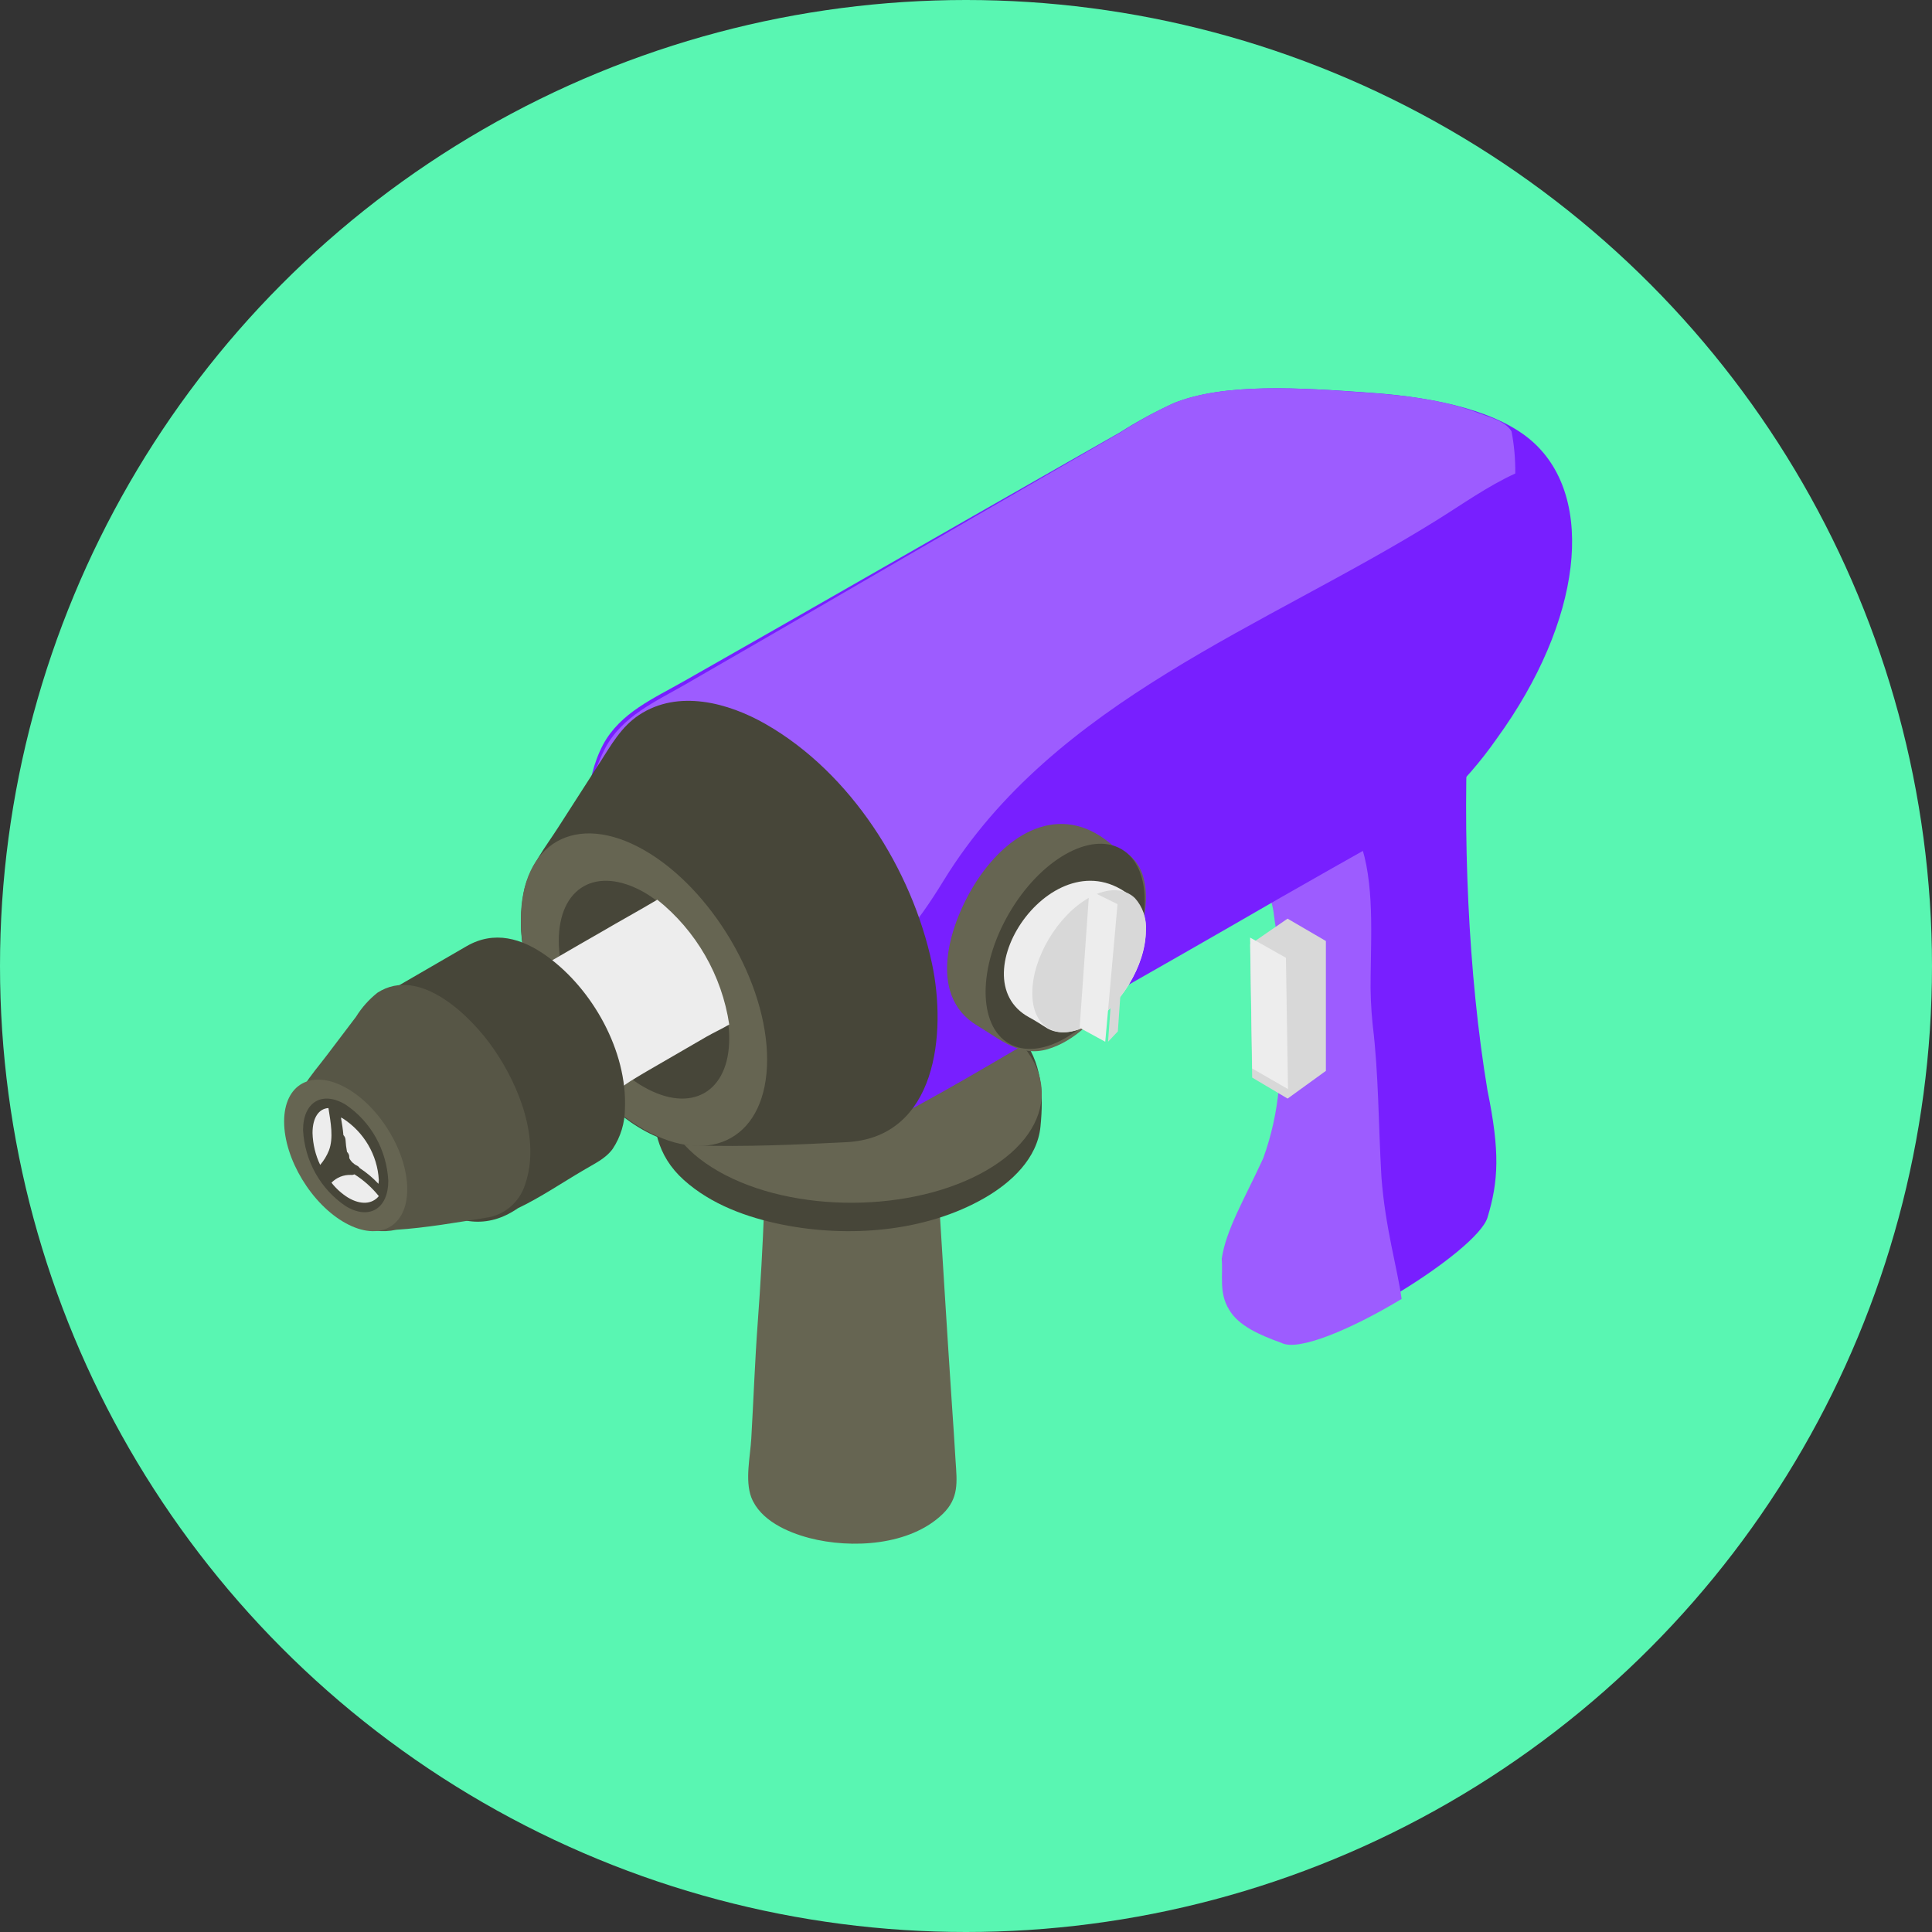<?xml version="1.0" encoding="UTF-8"?>
<svg width="204px" height="204px" viewBox="0 0 204 204" version="1.1" xmlns="http://www.w3.org/2000/svg" xmlns:xlink="http://www.w3.org/1999/xlink">
    <rect x="0" y="0" width="204" height="204" fill="#333333" stroke="none"/>
    <!-- Generator: Sketch 54.1 (76490) - https://sketchapp.com -->
    <title>Group</title>
    <desc>Created with Sketch.</desc>
    <g id="Icons" stroke="none" stroke-width="1" fill="none" fill-rule="evenodd">
        <g id="Drill" transform="translate(-49, -41)">
            <g id="Group" transform="translate(49, 41)">
                <circle id="Oval" fill="#59F6B2" cx="102" cy="102" r="102"></circle>
                <g id="Clearabee-Icon_DIY" transform="translate(30, 41)" fill-rule="nonzero">
                    <path d="M51.37,74.223 C50.996,76.155 51.166,78.308 51.03,80.281 C50.887,82.367 50.778,84.46 50.689,86.547 C50.533,90.585 50.308,94.624 50.009,98.662 C49.709,102.701 49.566,106.813 49.328,110.892 C49.219,112.797 48.648,115.287 49.328,117.104 C50.261,119.507 53.099,120.779 55.453,121.398 C59.891,122.556 66.084,122.213 69.541,118.861 C71.263,117.192 71.052,115.496 70.902,113.288 C70.78,111.269 70.651,109.25 70.508,107.23 C69.963,99.12 69.48,91.009 68.97,82.906 C68.82,80.61 68.691,78.315 68.514,76.02 C68.425,74.916 68.561,73.617 68.092,72.594 C67.452,71.208 65.989,70.353 64.607,69.821 C62.003,68.884 59.173,68.745 56.488,69.424 C54.317,69.935 51.098,71.457 51.37,74.223 Z" id="Path" fill="#666552"></path>
                    <path d="M39.052,74.176 C38.813,77.85 39.325,81.006 42.207,83.596 C45.089,86.187 48.88,87.553 52.602,88.307 C59.595,89.706 67.716,89.094 73.971,85.487 C76.785,83.865 79.531,81.322 79.865,77.951 C80.2,74.579 80.057,71.013 77.721,68.355 C72.838,62.804 63.713,61.559 56.699,62.124 C50.28,62.615 38.43,65.852 39.052,74.176 Z" id="Path" fill="#474639"></path>
                    <path d="M45.822,66.432 C53.611,61.909 66.275,61.849 74.104,66.299 C81.932,70.75 81.972,78.041 74.184,82.565 C66.395,87.089 53.731,87.155 45.896,82.698 C38.06,78.241 38.034,70.963 45.822,66.432 Z" id="Path" fill="#666552"></path>
                    <path d="M127.056,87.585 C126.477,89.369 122.393,92.609 117.916,95.348 C112.893,98.407 107.39,100.819 105.925,99.737 C105.652,99.54 105.506,99.21 105.545,98.875 C105.312,94.199 105.359,81.439 105.985,72.346 L105.985,72.286 C106.045,71.438 106.098,70.63 106.171,69.855 C106.302,68.355 106.338,66.849 106.278,65.345 C106.231,63.882 106.131,62.372 105.985,60.876 C105.985,60.802 105.985,60.749 105.952,60.676 C105.792,59.045 105.592,57.455 105.385,55.932 C105.385,55.785 105.325,55.638 105.312,55.505 C104.932,52.873 104.526,50.514 104.259,48.824 C104.04,47.334 103.926,46.339 104.053,46.152 C104.566,45.277 125.064,34 125.064,34 C124.398,46.9 125.011,61.878 127.063,74.137 C128.389,80.617 128.236,83.703 127.056,87.585 Z" id="Path" fill="#781FFF"></path>
                    <path d="M118,96.152 C112.908,99.234 107.116,101.75 105.311,100.795 L105.311,100.795 C102.981,99.96 100.771,98.978 99.788,97.296 C98.677,95.526 99.155,93.622 99,91.914 C99.465,88.805 101.411,85.603 103.385,81.297 C104.248,78.91 104.8,76.423 105.028,73.896 C105.028,71.406 105.297,69.132 105.499,66.858 C105.547,66.529 105.594,66.186 105.634,65.856 L105.675,65.493 C105.824,64.049 105.756,62.59 105.473,61.166 C105.439,60.965 105.405,60.776 105.371,60.568 C105.116,59.02 104.759,57.479 104.577,56.1 C104.577,55.959 104.53,55.818 104.523,55.69 C104.375,53.813 102.893,51.068 103.89,49.224 L103.991,49.224 C105.479,49.574 107.978,49.224 109.413,48.794 C110.995,48.296 111.521,46.863 113.245,47.011 C115.124,51.182 114.787,56.874 114.727,62.041 C114.69,63.768 114.762,65.496 114.942,67.215 C115.575,72.402 115.542,77.65 115.865,83.288 C116.269,88.644 117.542,92.882 118,96.152 Z" id="Path" fill="#9D5CFF"></path>
                    <path d="M64.51,77.015 C71.356,73.435 77.959,69.316 84.69,65.516 C91.421,61.716 98.186,57.842 105.173,53.802 C108.677,51.803 112.437,49.669 116.346,47.469 C118.25,46.403 120.269,45.469 122.193,43.716 C124.383,41.681 126.348,39.422 128.053,36.976 C137.032,24.603 138.558,11.643 131.834,5.643 C128.337,2.524 121.991,0.977 114.692,0.47 C107.266,-0.063 99.259,-0.583 93.946,1.564 C91.98,2.463 90.081,3.496 88.261,4.657 L82.86,7.73 L72.578,13.59 L52.277,25.203 L42.251,30.91 C39.038,32.743 35.5,34.243 33.677,37.629 C31.652,41.489 31.733,46.209 32.502,50.383 C34.323,59.327 39.044,67.442 45.951,73.502 C49.509,76.515 54.147,79.249 58.994,78.982 C60.974,78.807 62.874,78.13 64.51,77.015 L64.51,77.015 Z" id="Path" fill="#781FFF"></path>
                    <path d="M58.602,62.584 C63.921,60.469 66.725,56.724 69.657,51.948 C81.33,32.974 103.62,25.188 121.674,13.946 C124.458,12.215 127.087,10.329 129.998,8.996 C130.016,7.502 129.883,6.01 129.602,4.543 C128.929,3.446 127.322,3.075 126.146,2.624 C122.501,1.23 118.433,0.751 114.573,0.475 C107.177,-0.064 99.202,-0.589 93.91,1.58 C91.953,2.488 90.061,3.532 88.249,4.705 L82.869,7.81 L72.629,13.731 L52.416,25.464 L42.431,31.23 C39.23,33.082 35.707,34.598 33.891,38.019 C26.582,52.164 41.839,67.177 56.081,63.412 C56.937,63.186 57.779,62.91 58.602,62.584 Z" id="Path" fill="#9D5CFF"></path>
                    <path d="M50.841,35.453 C46.882,33.188 41.607,31.771 37.493,34.485 C35.605,35.727 34.532,37.659 33.345,39.51 C31.88,41.795 30.414,44.076 28.948,46.352 C27.633,48.404 26.001,50.429 25.387,52.821 C24.871,55.166 24.871,57.593 25.387,59.938 C26.338,64.542 28.392,68.853 31.376,72.507 C34.229,76.049 38.498,79.798 43.321,79.945 C48.601,80.112 54.071,79.871 59.352,79.604 C68.943,79.123 69.961,68.03 68.41,60.753 C66.299,50.816 59.851,40.606 50.841,35.453 Z" id="Path" fill="#474639"></path>
                    <path d="M51,70.876 C51,79.025 45.173,82.331 37.98,78.253 C30.786,74.176 25,64.27 25,56.121 C25,47.972 30.827,44.673 37.98,48.744 C45.132,52.815 51,62.727 51,70.876 Z" id="Path" fill="#666552"></path>
                    <path d="M47,68.64 C47,74.315 43.007,76.628 37.997,73.781 C37.506,73.507 37.038,73.194 36.599,72.845 C32.572,69.667 29.905,65.1 29.133,60.058 C29.046,59.496 29.002,58.927 29,58.358 C29,52.676 32.993,50.383 37.997,53.21 C38.496,53.499 38.974,53.823 39.427,54.179 C43.454,57.366 46.116,61.943 46.88,66.992 C46.963,67.538 47.003,68.088 47,68.64 Z" id="Path" fill="#474639"></path>
                    <path d="M47,67.18 C46.213,67.641 45.366,68.028 44.606,68.462 L38.218,72.164 C37.655,72.489 37.085,72.842 36.522,73.187 C35.041,74.216 33.468,75.106 31.823,75.845 C28.825,78.211 25.76,76.632 23.638,73.899 C21.895,71.669 20.172,67.913 21.434,65.085 C21.929,63.96 22.925,63.499 23.936,62.916 C24.946,62.333 26.059,61.682 27.13,61.072 L28.914,60.048 C30.446,59.16 31.972,58.265 33.518,57.39 C35.465,56.244 37.458,55.159 39.405,54 C43.508,57.279 46.221,61.986 47,67.18 Z" id="Path" fill="#EDEDED"></path>
                    <path d="M24.685,86.577 C27.075,85.441 29.345,83.888 31.642,82.544 C32.75,81.872 33.912,81.375 34.691,80.313 C35.535,79.047 35.986,77.56 35.987,76.038 C36.243,69.989 32.562,63.423 27.734,59.955 C25.101,58.06 22.18,57.226 19.272,58.906 L12.314,62.939 C9.795,64.391 7.72,65.506 7.17,68.618 C6.619,71.73 7.478,75.01 8.761,77.826 C10.161,81.031 12.346,83.83 15.114,85.965 C18.21,88.264 21.448,88.815 24.685,86.577 Z" id="Path" fill="#474639"></path>
                    <path d="M11.836,88.852 C14.972,88.649 18.221,88.081 21.324,87.581 C23.27,87.317 24.886,85.925 25.464,84.016 C27.072,79.28 24.799,73.625 22.142,69.776 C19.789,66.346 14.341,60.934 9.862,63.816 C8.965,64.525 8.196,65.388 7.59,66.366 L4.514,70.425 C2.826,72.664 0.886,74.538 1.005,77.542 C1.258,82.913 5.909,90.124 11.836,88.852 Z" id="Path" fill="#575646"></path>
                    <path d="M13,84.576 C13,88.524 10.093,90.13 6.503,88.156 C2.913,86.182 0,81.372 0,77.424 C0,73.476 2.913,71.87 6.503,73.844 C10.093,75.818 13,80.628 13,84.576 Z" id="Path" fill="#666552"></path>
                    <path d="M11,83.679 C11,86.634 8.971,87.86 6.503,86.355 C3.844,84.571 2.171,81.586 2,78.321 C2,75.366 4.029,74.14 6.503,75.645 C9.16,77.431 10.83,80.416 11,83.679 L11,83.679 Z" id="Path" fill="#474639"></path>
                    <path d="M4.734,80.475 C5.233,79.141 4.92,77.532 4.68,76 C3.68,76.056 3,76.998 3,78.628 C3.033,79.811 3.31,80.968 3.807,82 C4.19,81.559 4.504,81.043 4.734,80.475 L4.734,80.475 Z" id="Path" fill="#EDEDED"></path>
                    <path d="M6.173,77.078 C6.113,77.056 6.056,77.03 6,77 C6.108,77.618 6.209,78.244 6.259,78.855 C6.39,78.985 6.469,79.156 6.483,79.338 C6.507,79.772 6.56,80.204 6.641,80.631 C6.8,80.772 6.887,80.975 6.879,81.186 C6.879,81.221 6.879,81.25 6.879,81.285 C7.049,81.631 7.334,81.91 7.686,82.074 C7.808,82.133 7.91,82.224 7.982,82.337 C8.707,82.812 9.373,83.37 9.964,84 C9.964,83.865 10,83.737 10,83.595 C9.851,80.945 8.429,78.524 6.173,77.078 Z" id="Path" fill="#EDEDED"></path>
                    <path d="M7.43,83 C7.314,83.052 7.187,83.073 7.061,83.061 C6.292,83.027 5.545,83.324 5,83.88 C5.488,84.503 6.078,85.035 6.743,85.451 C8.102,86.263 9.306,86.142 10,85.299 C9.272,84.393 8.404,83.616 7.43,83 L7.43,83 Z" id="Path" fill="#EDEDED"></path>
                    <polygon id="Path" fill="#D8D8D8" points="110 58.361 110 72.075 105.959 75 102.217 72.782 102 58.721 105.953 56"></polygon>
                    <polygon id="Path" fill="#EDEDED" points="106 74 105.781 60.133 102 58 102.219 71.82"></polygon>
                    <path d="M87.67,48.44 C82.409,43.618 76.743,46.558 73.198,51.917 C70.305,56.305 67.751,64.055 73.198,67.301 C75.592,68.721 77.667,70.657 80.627,69.781 C83.433,68.959 85.754,66.581 87.397,64.211 C89.851,60.713 93.961,50.545 87.67,48.44 Z" id="Path" fill="#666552"></path>
                    <ellipse id="Oval" fill="#474639" transform="translate(82.47, 58.923) rotate(-60) translate(-82.47, -58.923) " cx="82.47" cy="58.923" rx="11.858" ry="6.872"></ellipse>
                    <path d="M90.988,57.286 C90.988,60.947 88.277,65.382 84.926,67.216 C83.206,68.159 81.671,68.217 80.571,67.574 L80.571,67.574 C79.924,67.177 79.291,66.748 78.671,66.423 C70.91,62.215 81.733,46.485 89.846,54.009 C90.667,54.917 91.077,56.094 90.988,57.286 L90.988,57.286 Z" id="Path" fill="#EDEDED"></path>
                    <path d="M90.99,57.143 C90.99,60.853 88.309,65.347 84.995,67.205 C83.294,68.161 81.776,68.22 80.688,67.568 C79.599,66.915 79,65.65 79,63.845 C79,60.148 81.688,55.64 84.995,53.788 C86.982,52.681 88.752,52.78 89.84,53.835 C90.656,54.749 91.069,55.937 90.99,57.143 Z" id="Path" fill="#D8D8D8"></path>
                    <polygon id="Path" fill="#EDEDED" points="85.02 53 88 54.47 86.703 69 84 67.523"></polygon>
                    <polygon id="Path" fill="#D8D8D8" points="88.035 54.654 89 54 88.035 67.903 87 69"></polygon>
                </g>
            </g>
        </g>
    </g>
</svg>
